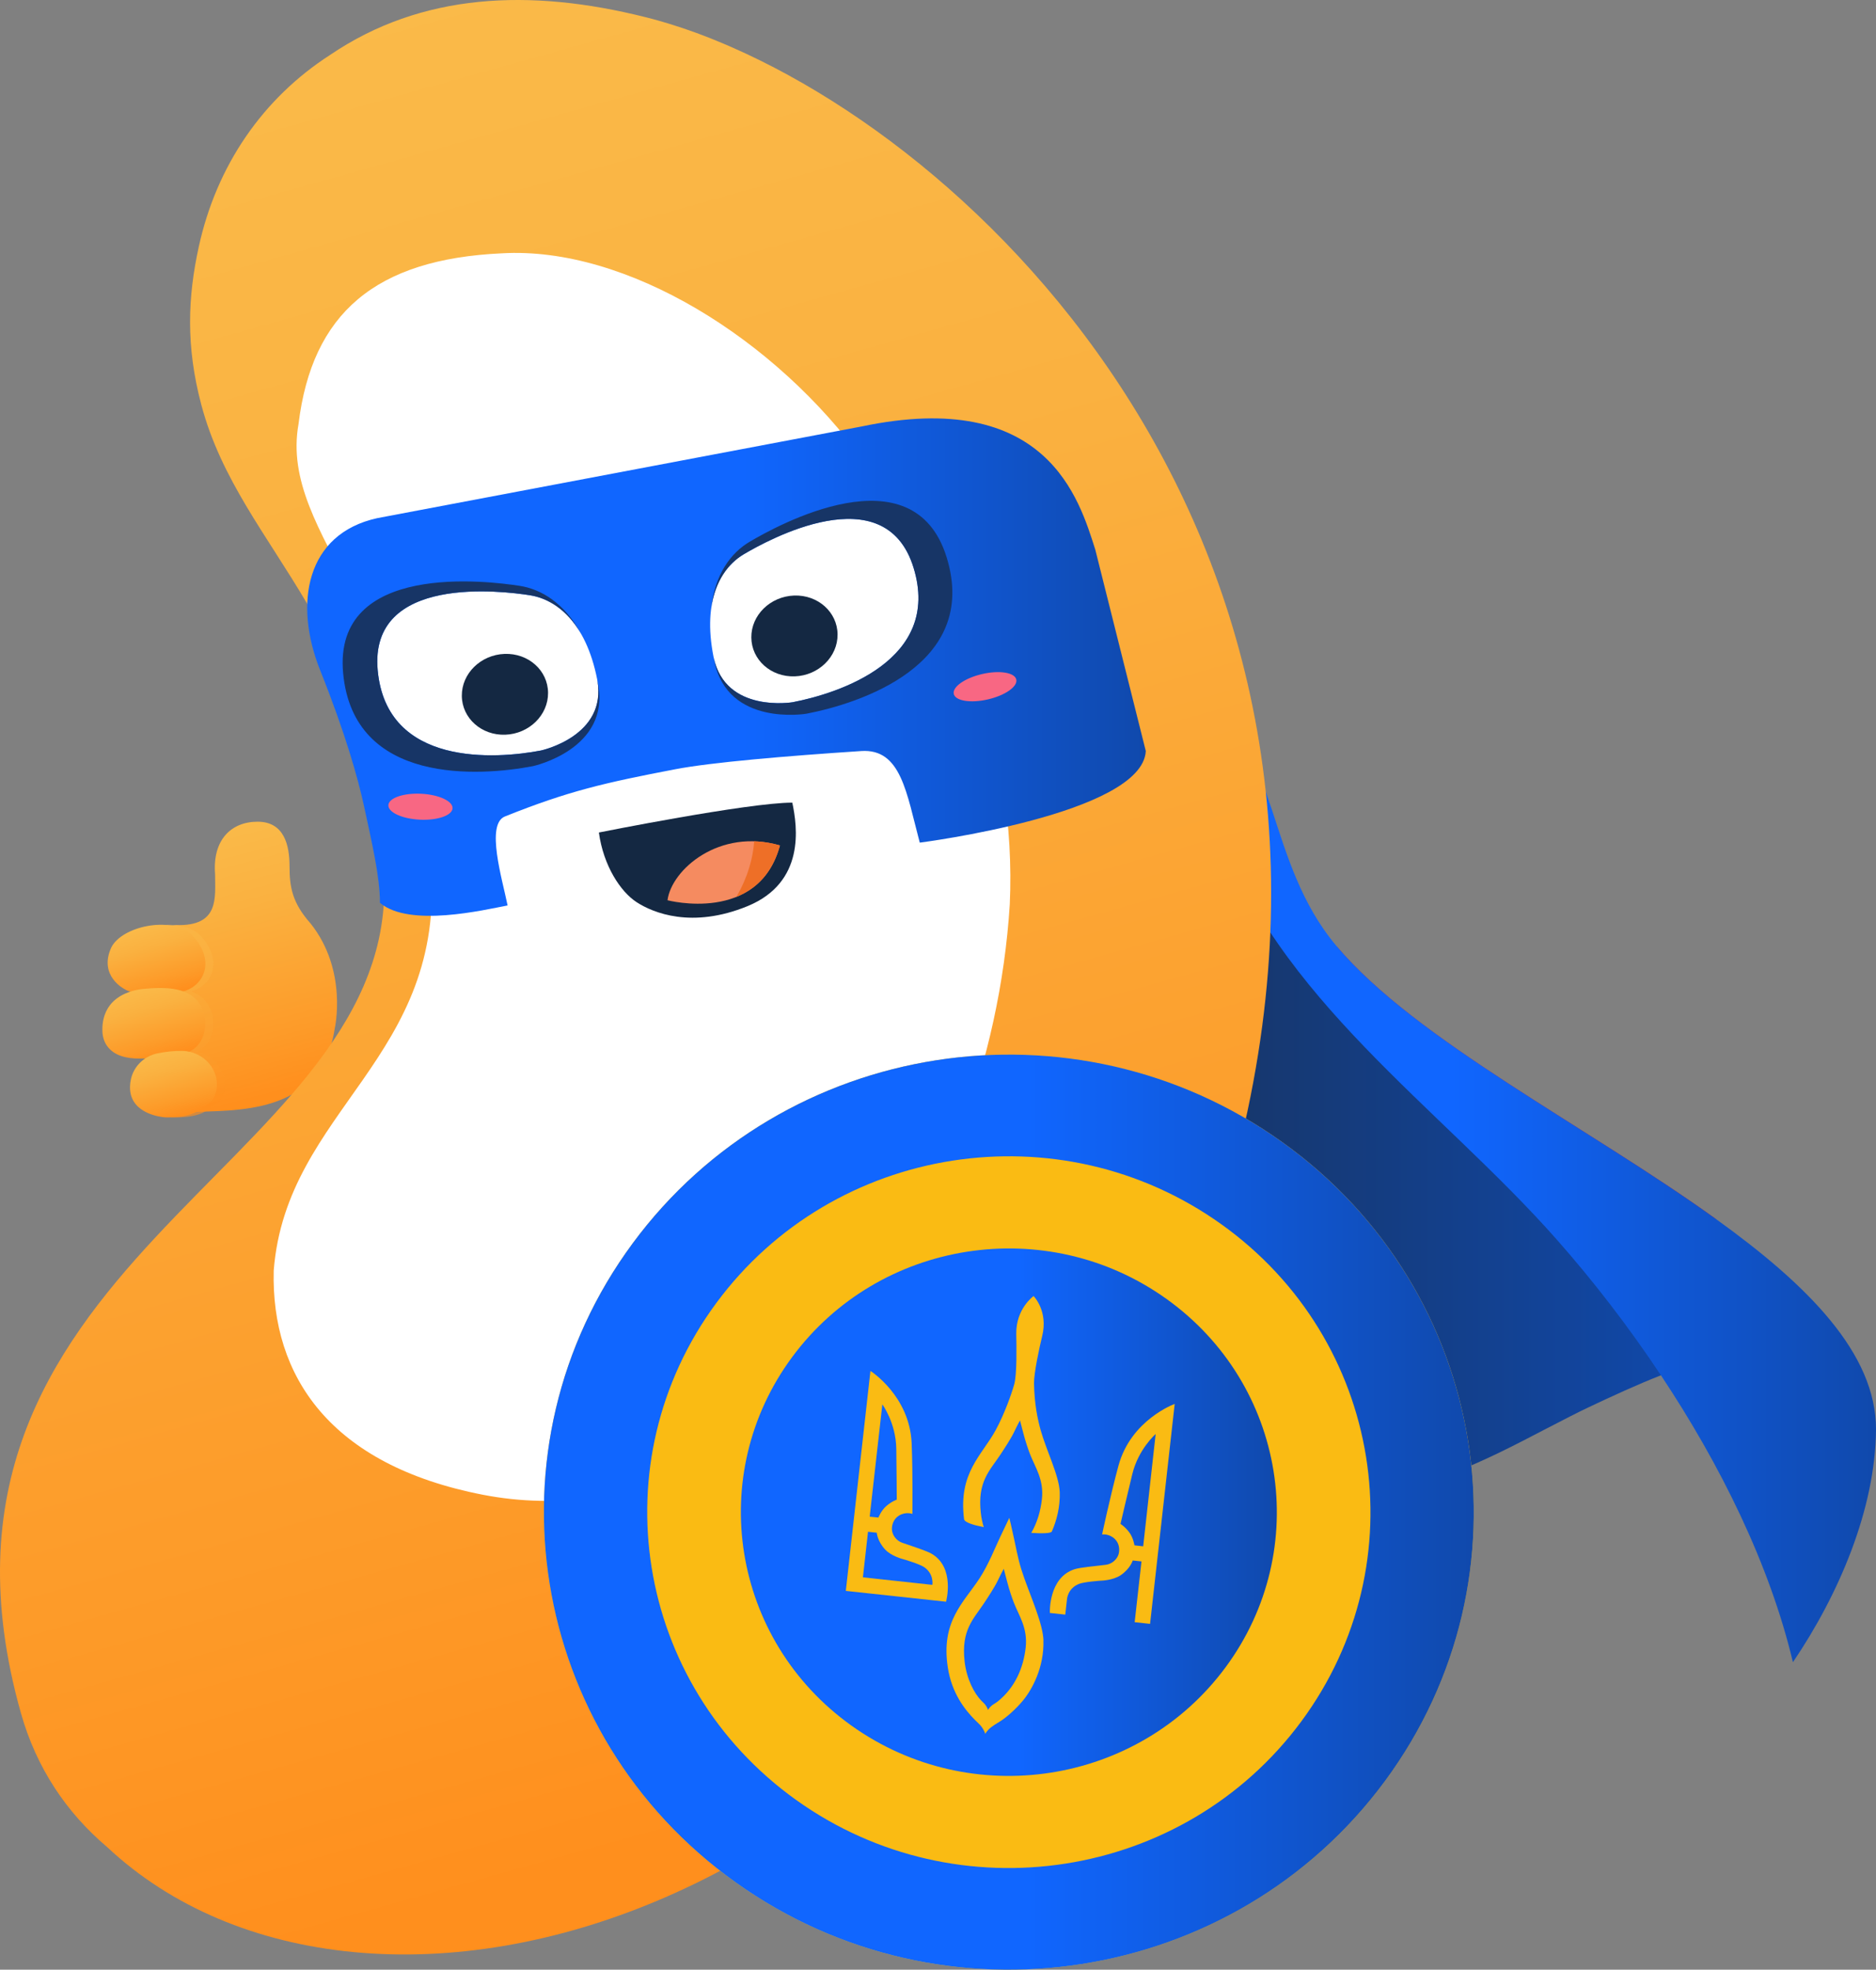 <svg width="182" height="191" viewBox="0 0 182 191" fill="none" xmlns="http://www.w3.org/2000/svg">
<rect x="0" y="0" width="182" height="191" fill="#808080" stroke="none"/>
<path d="M164.517 131.811L161.117 133.366C158.743 134.303 156.439 135.366 154.161 136.442C153.56 136.726 152.967 137.02 152.374 137.322C149.262 138.896 146.259 140.57 143.068 141.956C141.9 142.463 140.697 142.933 139.459 143.331C137.888 143.816 136.173 144.24 134.645 143.61C133.585 143.171 132.731 142.215 132.46 141.098C131.725 138.177 134.519 135.698 135.595 133.013C136.082 131.826 136.219 130.6 135.584 129.281C135.331 128.766 134.945 128.321 134.49 127.974C134.472 127.966 134.457 127.954 134.441 127.946C133.637 127.345 132.605 127.045 131.599 127.205C131.459 127.228 131.315 127.256 131.163 127.309C131.101 127.324 131.057 127.332 131.018 127.357C130.193 127.624 129.264 128.177 128.289 128.839C128.1 128.976 127.897 129.116 127.69 129.26C127.342 129.514 126.981 129.77 126.622 130.027C126.055 130.425 125.479 130.829 124.914 131.189C124.499 131.455 124.091 131.704 123.686 131.915C121.891 132.859 120.193 133.176 118.839 131.755H118.834C118.63 131.539 118.434 131.29 118.246 130.996C117.784 130.281 117.18 129.524 116.336 129.352C115.31 129.156 114.368 129.867 113.563 130.552C113.148 130.912 112.722 131.303 112.278 131.714C109.601 134.265 106.598 137.716 103.355 140.134C100.352 142.339 97.145 143.666 93.763 142.547C92.564 142.159 91.354 141.464 90.113 140.388C88.433 138.939 87.208 136.815 85.147 135.944C84.177 135.518 82.054 135.881 80.526 136.33C80.049 136.47 79.629 136.619 79.322 136.756L75.821 133.186L67.083 112.426L69.864 81.069L71.809 76.72L75.529 68.404C75.625 68.356 75.731 68.305 75.839 68.257C76.956 67.742 78.246 67.45 79.711 67.468C90.409 67.602 91.617 70.627 96.369 70.688C100.695 70.734 102.155 69.087 110.452 68.021C111.009 67.955 111.597 67.907 112.217 67.886C112.508 67.879 112.805 67.874 113.112 67.879C113.269 67.879 113.429 67.889 113.584 67.899C113.87 67.917 114.149 67.942 114.42 67.98L116.078 70.937L119.159 76.423L129.594 95.023L148.801 115.25L164.519 131.813L164.517 131.811Z" fill="url(#paint0_linear_4794_47604)"/>
<path d="M166.537 118.255C158.307 114.202 148.857 109.934 139.268 102.273C137.099 100.545 133.587 97.566 130.36 92.808C130.12 92.45 129.896 92.1 129.671 91.75C137.377 100.885 154.066 109.264 166.537 118.252V118.255Z" fill="#D61E1F"/>
<path d="M173.938 161.173C171.686 151.7 166.906 142.035 161.135 133.361C157.967 128.593 154.499 124.122 150.986 120.15C139.647 107.331 123.738 96.726 118.037 79.998C117.294 77.819 116.453 75.725 115.501 73.718C114.773 72.198 113.238 71.165 111.53 71.135C111.517 71.135 111.51 71.135 111.497 71.135C104.366 71.043 102.207 76.57 96.382 76.499L96.387 75.509C101.005 75.563 102.336 68.188 112.219 67.886C112.511 67.879 112.807 67.874 113.114 67.879C113.566 67.884 114.002 67.922 114.422 67.98C115.369 68.123 116.238 68.399 117.015 68.78C124.04 72.218 122.758 83.597 129.677 91.752C137.385 100.888 154.071 109.267 166.542 118.257C175.326 124.581 182.023 131.214 182 138.629C181.938 146.29 178.424 154.575 173.943 161.176L173.938 161.173Z" fill="url(#paint1_linear_4794_47604)"/>
<path d="M32.475 99.725C32.475 99.725 33.765 94.143 30.153 89.575C28.347 87.545 28.089 86.022 28.089 83.993C28.089 81.962 27.573 79.679 24.994 79.679C22.414 79.679 20.608 81.455 20.866 84.754C20.866 87.038 21.315 89.829 17.092 89.702C15.095 89.956 12.095 93.128 13.643 98.71C14.674 103.532 13.9 107.338 18.544 107.846C22.414 107.592 31.185 108.353 32.475 99.725Z" fill="url(#paint2_linear_4794_47604)"/>
<path style="mix-blend-mode:multiply" opacity="0.65" d="M19.122 101.984C20.879 101.119 20.946 98.873 20.35 97.698C19.945 96.899 19.316 96.419 18.565 96.142C19.344 95.914 20.02 95.417 20.394 94.701C21.178 93.196 20.327 91.585 19.318 90.595C17.254 88.819 12.611 89.834 11.579 91.864C10.289 94.655 12.869 95.924 12.869 95.924C12.998 96.021 13.188 96.099 13.418 96.163C10.913 96.98 10.658 98.984 10.714 100.053C10.74 100.56 10.89 101.063 11.197 101.474C11.981 102.517 13.377 102.715 14.863 102.644C14.156 103.116 13.643 103.844 13.47 104.697C12.884 107.597 15.644 108.206 16.571 108.33C16.725 108.351 16.885 108.361 17.043 108.358C19.413 108.333 19.973 107.787 21.065 106.983C21.4 106.734 21.611 106.351 21.725 105.902C22.187 104.09 20.915 102.365 19.125 101.989L19.122 101.984Z" fill="url(#paint3_linear_4794_47604)"/>
<path d="M12.095 95.919C12.095 95.919 9.515 94.65 10.805 91.859C11.837 89.829 16.48 88.814 18.544 90.59C19.553 91.582 20.402 93.191 19.62 94.696C19.174 95.554 18.291 96.104 17.321 96.244C15.637 96.487 12.864 96.485 12.095 95.917V95.919Z" fill="url(#paint4_linear_4794_47604)"/>
<path d="M9.938 100.048C9.876 98.868 10.196 96.538 13.521 95.939C13.599 95.924 13.679 95.914 13.759 95.906C16.088 95.675 18.541 95.665 19.573 97.695C20.239 99.007 20.087 101.659 17.67 102.228C17.564 102.253 17.458 102.268 17.35 102.278C15.036 102.527 11.79 103.293 10.418 101.466C10.111 101.058 9.961 100.555 9.935 100.045L9.938 100.048Z" fill="url(#paint5_linear_4794_47604)"/>
<path d="M15.794 108.325C14.868 108.204 12.11 107.592 12.693 104.692C12.951 103.415 13.975 102.41 15.27 102.144C15.998 101.994 16.844 101.89 17.675 101.903C19.806 101.938 21.467 103.864 20.948 105.897C20.835 106.343 20.626 106.729 20.288 106.978C19.194 107.785 18.634 108.328 16.266 108.353C16.109 108.353 15.951 108.346 15.794 108.325Z" fill="url(#paint6_linear_4794_47604)"/>
<path d="M37.279 86.114C37.224 60.705 23.397 53.775 19.532 39.258C18.013 33.553 18.224 28.785 19.277 23.961C21.003 16.039 25.504 9.525 32.031 5.322C32.029 5.322 32.026 5.325 32.024 5.327C40.903 -0.697 51.424 -1.146 62.625 1.666C62.643 1.671 62.661 1.673 62.679 1.678C62.684 1.678 62.687 1.678 62.692 1.681C63.082 1.78 63.476 1.884 63.871 1.998C64.01 2.036 64.15 2.077 64.287 2.117C64.511 2.183 64.738 2.252 64.965 2.32C66.683 2.846 68.419 3.48 70.166 4.224C70.359 4.305 70.555 4.389 70.749 4.472C70.826 4.508 70.906 4.541 70.984 4.576C99.849 17.229 138.652 59.644 117.036 121.965C94.158 187.922 35.246 202.437 10.382 179.096C6.437 175.757 3.525 171.417 2.028 166.111C-10.264 122.505 37.338 113.413 37.281 86.117L37.279 86.114Z" fill="url(#paint7_linear_4794_47604)"/>
<path fill-rule="evenodd" clip-rule="evenodd" d="M48.676 24.565C60.742 23.854 75.276 32.845 83.88 44.827C92.809 56.929 98.667 72.477 97.963 87.687C97.011 103.017 91.209 117.405 83.253 128.73C75.681 139.951 61.663 147.823 46.824 144.94C32.062 142.065 26.296 133.463 26.554 123.206C27.782 107.529 43.349 102.654 41.798 83.741C40.797 60.187 27.008 52.032 28.961 41.12C30.272 30.368 36.432 25.128 48.674 24.565H48.676Z" fill="white"/>
<path d="M47.309 75.111C54.647 75.111 60.595 70.226 60.595 64.199C60.595 58.173 54.647 53.288 47.309 53.288C39.971 53.288 34.023 58.173 34.023 64.199C34.023 70.226 39.971 75.111 47.309 75.111Z" fill="white"/>
<path fill-rule="evenodd" clip-rule="evenodd" d="M77.038 57.749C79.35 57.665 81.238 59.353 81.256 61.517C81.277 63.682 79.419 65.501 77.108 65.585C74.796 65.669 72.908 63.981 72.89 61.817C72.869 59.652 74.727 57.833 77.038 57.749Z" fill="#142842"/>
<path fill-rule="evenodd" clip-rule="evenodd" d="M48.952 63.408C51.264 63.324 53.152 65.011 53.17 67.176C53.191 69.341 51.333 71.16 49.022 71.244C46.71 71.327 44.822 69.64 44.804 67.475C44.783 65.311 46.641 63.491 48.952 63.408Z" fill="#142842"/>
<path fill-rule="evenodd" clip-rule="evenodd" d="M58.1 80.727C58.1 80.727 72.599 77.826 76.865 77.831C77.361 80.178 78.14 85.556 72.524 87.867C67.124 90.078 63.358 88.514 61.779 87.494C60.2 86.477 58.544 83.957 58.1 80.727Z" fill="#142842"/>
<path fill-rule="evenodd" clip-rule="evenodd" d="M64.758 87.296C64.758 87.296 73.605 89.629 75.666 81.983C69.794 80.267 65.14 84.33 64.758 87.296Z" fill="#F58B60"/>
<path fill-rule="evenodd" clip-rule="evenodd" d="M73.166 81.579C72.993 84.084 71.938 86.129 71.438 86.969C73.246 86.241 74.91 84.782 75.666 81.98C74.802 81.729 73.966 81.605 73.166 81.579Z" fill="#EE6F27"/>
<path d="M106.257 53.288C104.709 48.466 101.613 37.555 83.555 41.361L36.603 50.243C29.684 51.755 28.466 58.52 31.064 65.004C33.499 71.084 34.748 75.535 35.313 78.156C36.071 81.683 36.861 85.007 36.861 87.545C39.722 89.961 46.937 88.24 49.244 87.799C48.728 85.261 47.102 79.927 48.986 79.171C55.159 76.697 58.673 75.903 65.522 74.591C68.997 73.923 76.319 73.302 83.555 72.827C87.425 72.573 87.941 76.887 89.231 81.709C89.231 81.709 110.831 78.955 111.159 72.827L106.257 53.288ZM52.489 72.774C48.114 73.614 37.516 74.378 36.644 65.014C35.772 55.65 48.821 57.317 51.398 57.718C53.975 58.117 56.833 60.325 57.93 65.849C59.024 71.373 52.489 72.774 52.489 72.774ZM76.907 68.092C76.907 68.092 70.315 69.206 69.222 63.684C68.128 58.16 69.936 55.059 72.17 53.737C74.407 52.415 85.861 46.048 88.629 55.049C91.397 64.05 81.282 67.255 76.907 68.092Z" fill="url(#paint8_linear_4794_47604)"/>
<path d="M52.489 72.774C48.114 73.614 37.516 74.378 36.644 65.014C35.772 55.65 48.821 57.317 51.398 57.718C53.126 57.987 54.984 59.071 56.348 61.423C54.749 58.475 52.507 57.132 50.425 56.81C47.433 56.346 32.279 54.409 33.29 65.283C34.301 76.159 46.61 75.268 51.692 74.294C51.692 74.294 59.282 72.665 58.01 66.25C57.989 66.148 57.968 66.052 57.948 65.953C58.936 71.386 52.492 72.771 52.492 72.771L52.489 72.774Z" fill="#173566"/>
<path d="M76.907 68.092C81.282 67.252 91.398 64.05 88.629 55.049C85.861 46.048 74.407 52.415 72.17 53.737C70.669 54.625 69.364 56.315 68.997 58.997C69.353 55.673 70.919 53.602 72.728 52.534C75.325 50.999 88.629 43.604 91.844 54.059C95.058 64.511 83.312 68.234 78.23 69.209C78.23 69.209 70.573 70.503 69.304 64.088C69.284 63.986 69.268 63.89 69.25 63.791C70.408 69.193 76.912 68.094 76.912 68.094L76.907 68.092Z" fill="#173566"/>
<path fill-rule="evenodd" clip-rule="evenodd" d="M95.275 65.362C96.949 64.973 98.435 65.209 98.595 65.887C98.752 66.564 97.525 67.43 95.85 67.818C94.176 68.206 92.69 67.97 92.53 67.293C92.373 66.615 93.601 65.75 95.275 65.362Z" fill="#F86783"/>
<path fill-rule="evenodd" clip-rule="evenodd" d="M40.862 76.968C42.58 77.055 43.942 77.687 43.904 78.379C43.865 79.075 42.438 79.567 40.72 79.483C39.002 79.397 37.64 78.765 37.678 78.072C37.717 77.377 39.144 76.885 40.862 76.968Z" fill="#F86783"/>
<path d="M71.363 182.524C91.516 196.925 119.721 192.533 134.361 172.709C149.002 152.885 144.536 125.142 124.383 110.741C104.229 96.338 76.025 100.733 61.384 120.557C46.744 140.378 51.209 168.124 71.363 182.524Z" fill="#FABB13"/>
<path d="M71.363 182.524C91.516 196.925 119.721 192.533 134.361 172.709C149.002 152.885 144.536 125.142 124.383 110.741C104.229 96.338 76.025 100.733 61.384 120.557C46.744 140.378 51.209 168.124 71.363 182.524ZM118.493 118.717C134.168 129.918 137.643 151.497 126.253 166.913C114.866 182.331 92.927 185.75 77.252 174.549C61.578 163.348 58.103 141.768 69.493 126.35C80.88 110.931 102.818 107.513 118.493 118.717Z" fill="url(#paint9_linear_4794_47604)"/>
<path d="M82.603 167.329C94.22 175.622 110.467 173.087 118.906 161.665C127.344 150.239 124.77 134.247 113.155 125.946C101.539 117.646 85.281 120.178 76.842 131.605C68.406 143.027 70.976 159.014 82.585 167.317" fill="url(#paint10_linear_4794_47604)"/>
<path d="M110.08 157.301L111.574 157.463L113.963 136.135C113.963 136.135 109.714 137.67 108.507 142.129C107.715 145.049 106.92 148.795 106.92 148.795C106.92 148.795 107.588 148.688 108.148 149.226C108.605 149.663 108.63 150.269 108.53 150.673C108.403 151.165 107.903 151.665 107.266 151.738C106.177 151.863 104.802 151.992 104.258 152.162C101.696 152.972 101.851 156.405 101.851 156.405L103.347 156.567L103.512 155.096C103.512 155.096 103.561 154.04 104.668 153.591C105.184 153.38 106.822 153.274 106.822 153.274C106.822 153.274 107.986 153.251 108.736 152.736C109.662 152.101 109.892 151.317 109.892 151.317L110.741 151.408L110.245 155.824L110.08 157.298V157.301ZM110.057 149.845C110.057 149.845 109.954 149.122 109.557 148.592C109.128 148.018 108.705 147.775 108.705 147.775C108.705 147.775 109.446 144.595 109.846 142.956C110.444 140.499 112.116 139.058 112.116 139.058L110.906 149.944L110.06 149.848L110.057 149.845Z" fill="#FABB13"/>
<path d="M102.808 144.676C102.759 143.123 101.503 140.616 100.963 138.693C100.646 137.558 100.349 136.099 100.316 134.14C100.3 133.181 100.819 130.717 101.103 129.58C101.719 127.124 100.272 125.677 100.272 125.677C100.272 125.677 98.546 126.903 98.593 129.359C98.616 130.565 98.667 133.275 98.394 134.242C98.118 135.211 97.437 137.132 96.596 138.677C95.265 141.124 92.961 142.793 93.528 147.303C93.57 147.633 94.475 147.896 95.438 148.084C95.308 147.66 95.21 147.201 95.156 146.722C94.813 143.674 95.997 142.639 97.05 141.058C97.362 140.586 98.082 139.497 98.376 138.875C98.709 138.17 98.956 137.736 98.956 137.736C98.956 137.736 99.08 138.228 99.287 139.007C99.511 139.862 99.761 140.573 99.934 141.022C100.429 142.293 101.291 143.476 101.079 145.377C100.953 146.508 100.631 147.633 100.048 148.642C101.023 148.703 101.954 148.706 102.047 148.5C102.516 147.432 102.857 146.123 102.811 144.679L102.808 144.676Z" fill="#FABB13"/>
<path d="M101.232 159.067C101.183 157.514 100.058 154.969 99.387 153.083C98.91 151.736 98.788 151.17 98.389 149.252C98.146 148.094 97.917 147.181 97.917 147.181C97.917 147.181 97.522 148.023 97.026 149.054C96.588 149.962 95.904 151.718 95.019 153.068C93.492 155.4 91.261 157.199 91.952 161.693C92.331 164.16 93.585 165.779 94.602 166.796C94.787 166.982 95.058 167.223 95.192 167.398C95.507 167.809 95.582 168.129 95.582 168.129C95.582 168.129 95.762 167.796 96.136 167.502C96.333 167.347 96.606 167.169 96.923 166.982C97.599 166.581 98.541 165.741 99.222 164.924C100.148 163.815 101.306 161.658 101.226 159.067H101.232ZM96.745 165.023C96.549 165.177 96.348 165.274 96.219 165.38C95.969 165.583 95.848 165.812 95.848 165.812C95.848 165.812 95.799 165.594 95.59 165.312C95.499 165.19 95.319 165.028 95.195 164.901C94.516 164.205 93.773 162.805 93.582 161.11C93.239 158.062 94.424 157.027 95.476 155.446C95.788 154.974 96.508 153.885 96.802 153.263C97.135 152.558 97.382 152.124 97.382 152.124C97.382 152.124 97.506 152.616 97.713 153.395C97.937 154.251 98.188 154.961 98.36 155.41C98.856 156.682 99.717 157.864 99.506 159.765C99.286 161.721 98.482 163.657 96.751 165.023H96.745Z" fill="#FABB13"/>
<path d="M90.368 150.657C89.875 150.373 88.562 149.952 87.528 149.599C86.921 149.391 86.542 148.797 86.529 148.29C86.519 147.874 86.679 147.287 87.221 146.96C87.886 146.557 88.516 146.803 88.516 146.803C88.516 146.803 88.567 142.976 88.444 139.956C88.253 135.343 84.445 132.937 84.445 132.937L82.056 154.266L91.782 155.316C91.782 155.316 92.693 151.997 90.371 150.66L90.368 150.657ZM85.601 136.183C85.601 136.183 86.911 137.947 86.953 140.474C86.981 142.159 86.999 145.42 86.999 145.42C86.999 145.42 86.532 145.569 85.988 146.036C85.482 146.47 85.221 147.153 85.221 147.153L84.373 147.067L85.601 136.183ZM90.448 153.68L83.715 152.949L84.21 148.533L85.059 148.625C85.059 148.625 85.111 149.439 85.874 150.256C86.493 150.919 87.623 151.19 87.623 151.19C87.623 151.19 89.197 151.647 89.656 151.962C90.636 152.637 90.451 153.68 90.451 153.68H90.448Z" fill="#FABB13"/>
<defs>
<linearGradient id="paint0_linear_4794_47604" x1="67.083" y1="105.696" x2="164.517" y2="105.696" gradientUnits="userSpaceOnUse">
<stop offset="0.49" stop-color="#173566"/>
<stop offset="1" stop-color="#1049AC"/>
</linearGradient>
<linearGradient id="paint1_linear_4794_47604" x1="96.379" y1="114.522" x2="181.995" y2="114.522" gradientUnits="userSpaceOnUse">
<stop stop-color="#1066FF"/>
<stop offset="0.52" stop-color="#1066FF"/>
<stop offset="1" stop-color="#1049AC"/>
</linearGradient>
<linearGradient id="paint2_linear_4794_47604" x1="25.404" y1="106.374" x2="18.69" y2="80.894" gradientUnits="userSpaceOnUse">
<stop stop-color="#FF8F1D"/>
<stop offset="0.21" stop-color="#FD9B29"/>
<stop offset="0.7" stop-color="#FAB140"/>
<stop offset="1" stop-color="#FABA49"/>
</linearGradient>
<linearGradient id="paint3_linear_4794_47604" x1="18.854" y1="107.579" x2="13.909" y2="89.898" gradientUnits="userSpaceOnUse">
<stop stop-color="#FF8F1D"/>
<stop offset="0.21" stop-color="#FD9B29"/>
<stop offset="0.7" stop-color="#FAB140"/>
<stop offset="1" stop-color="#FABA49"/>
</linearGradient>
<linearGradient id="paint4_linear_4794_47604" x1="16.057" y1="96.404" x2="14.188" y2="89.721" gradientUnits="userSpaceOnUse">
<stop stop-color="#FF8F1D"/>
<stop offset="0.21" stop-color="#FD9B29"/>
<stop offset="0.7" stop-color="#FAB140"/>
<stop offset="1" stop-color="#FABA49"/>
</linearGradient>
<linearGradient id="paint5_linear_4794_47604" x1="15.797" y1="102.527" x2="13.898" y2="95.73" gradientUnits="userSpaceOnUse">
<stop stop-color="#FF8F1D"/>
<stop offset="0.21" stop-color="#FD9B29"/>
<stop offset="0.7" stop-color="#FAB140"/>
<stop offset="1" stop-color="#FABA49"/>
</linearGradient>
<linearGradient id="paint6_linear_4794_47604" x1="17.639" y1="108.092" x2="15.905" y2="101.89" gradientUnits="userSpaceOnUse">
<stop stop-color="#FF8F1D"/>
<stop offset="0.21" stop-color="#FD9B29"/>
<stop offset="0.7" stop-color="#FAB140"/>
<stop offset="1" stop-color="#FABA49"/>
</linearGradient>
<linearGradient id="paint7_linear_4794_47604" x1="78.566" y1="174.899" x2="30.302" y2="2.313" gradientUnits="userSpaceOnUse">
<stop stop-color="#FF8F1D"/>
<stop offset="0.21" stop-color="#FD9B29"/>
<stop offset="0.7" stop-color="#FAB140"/>
<stop offset="1" stop-color="#FABA49"/>
</linearGradient>
<linearGradient id="paint8_linear_4794_47604" x1="29.802" y1="64.689" x2="111.159" y2="64.689" gradientUnits="userSpaceOnUse">
<stop stop-color="#1066FF"/>
<stop offset="0.52" stop-color="#1066FF"/>
<stop offset="1" stop-color="#1049AC"/>
</linearGradient>
<linearGradient id="paint9_linear_4794_47604" x1="52.765" y1="146.633" x2="142.978" y2="146.633" gradientUnits="userSpaceOnUse">
<stop stop-color="#1066FF"/>
<stop offset="0.52" stop-color="#1066FF"/>
<stop offset="1" stop-color="#1049AC"/>
</linearGradient>
<linearGradient id="paint10_linear_4794_47604" x1="71.874" y1="146.633" x2="123.872" y2="146.633" gradientUnits="userSpaceOnUse">
<stop stop-color="#1066FF"/>
<stop offset="0.52" stop-color="#1066FF"/>
<stop offset="1" stop-color="#1049AC"/>
</linearGradient>
</defs>
</svg>
